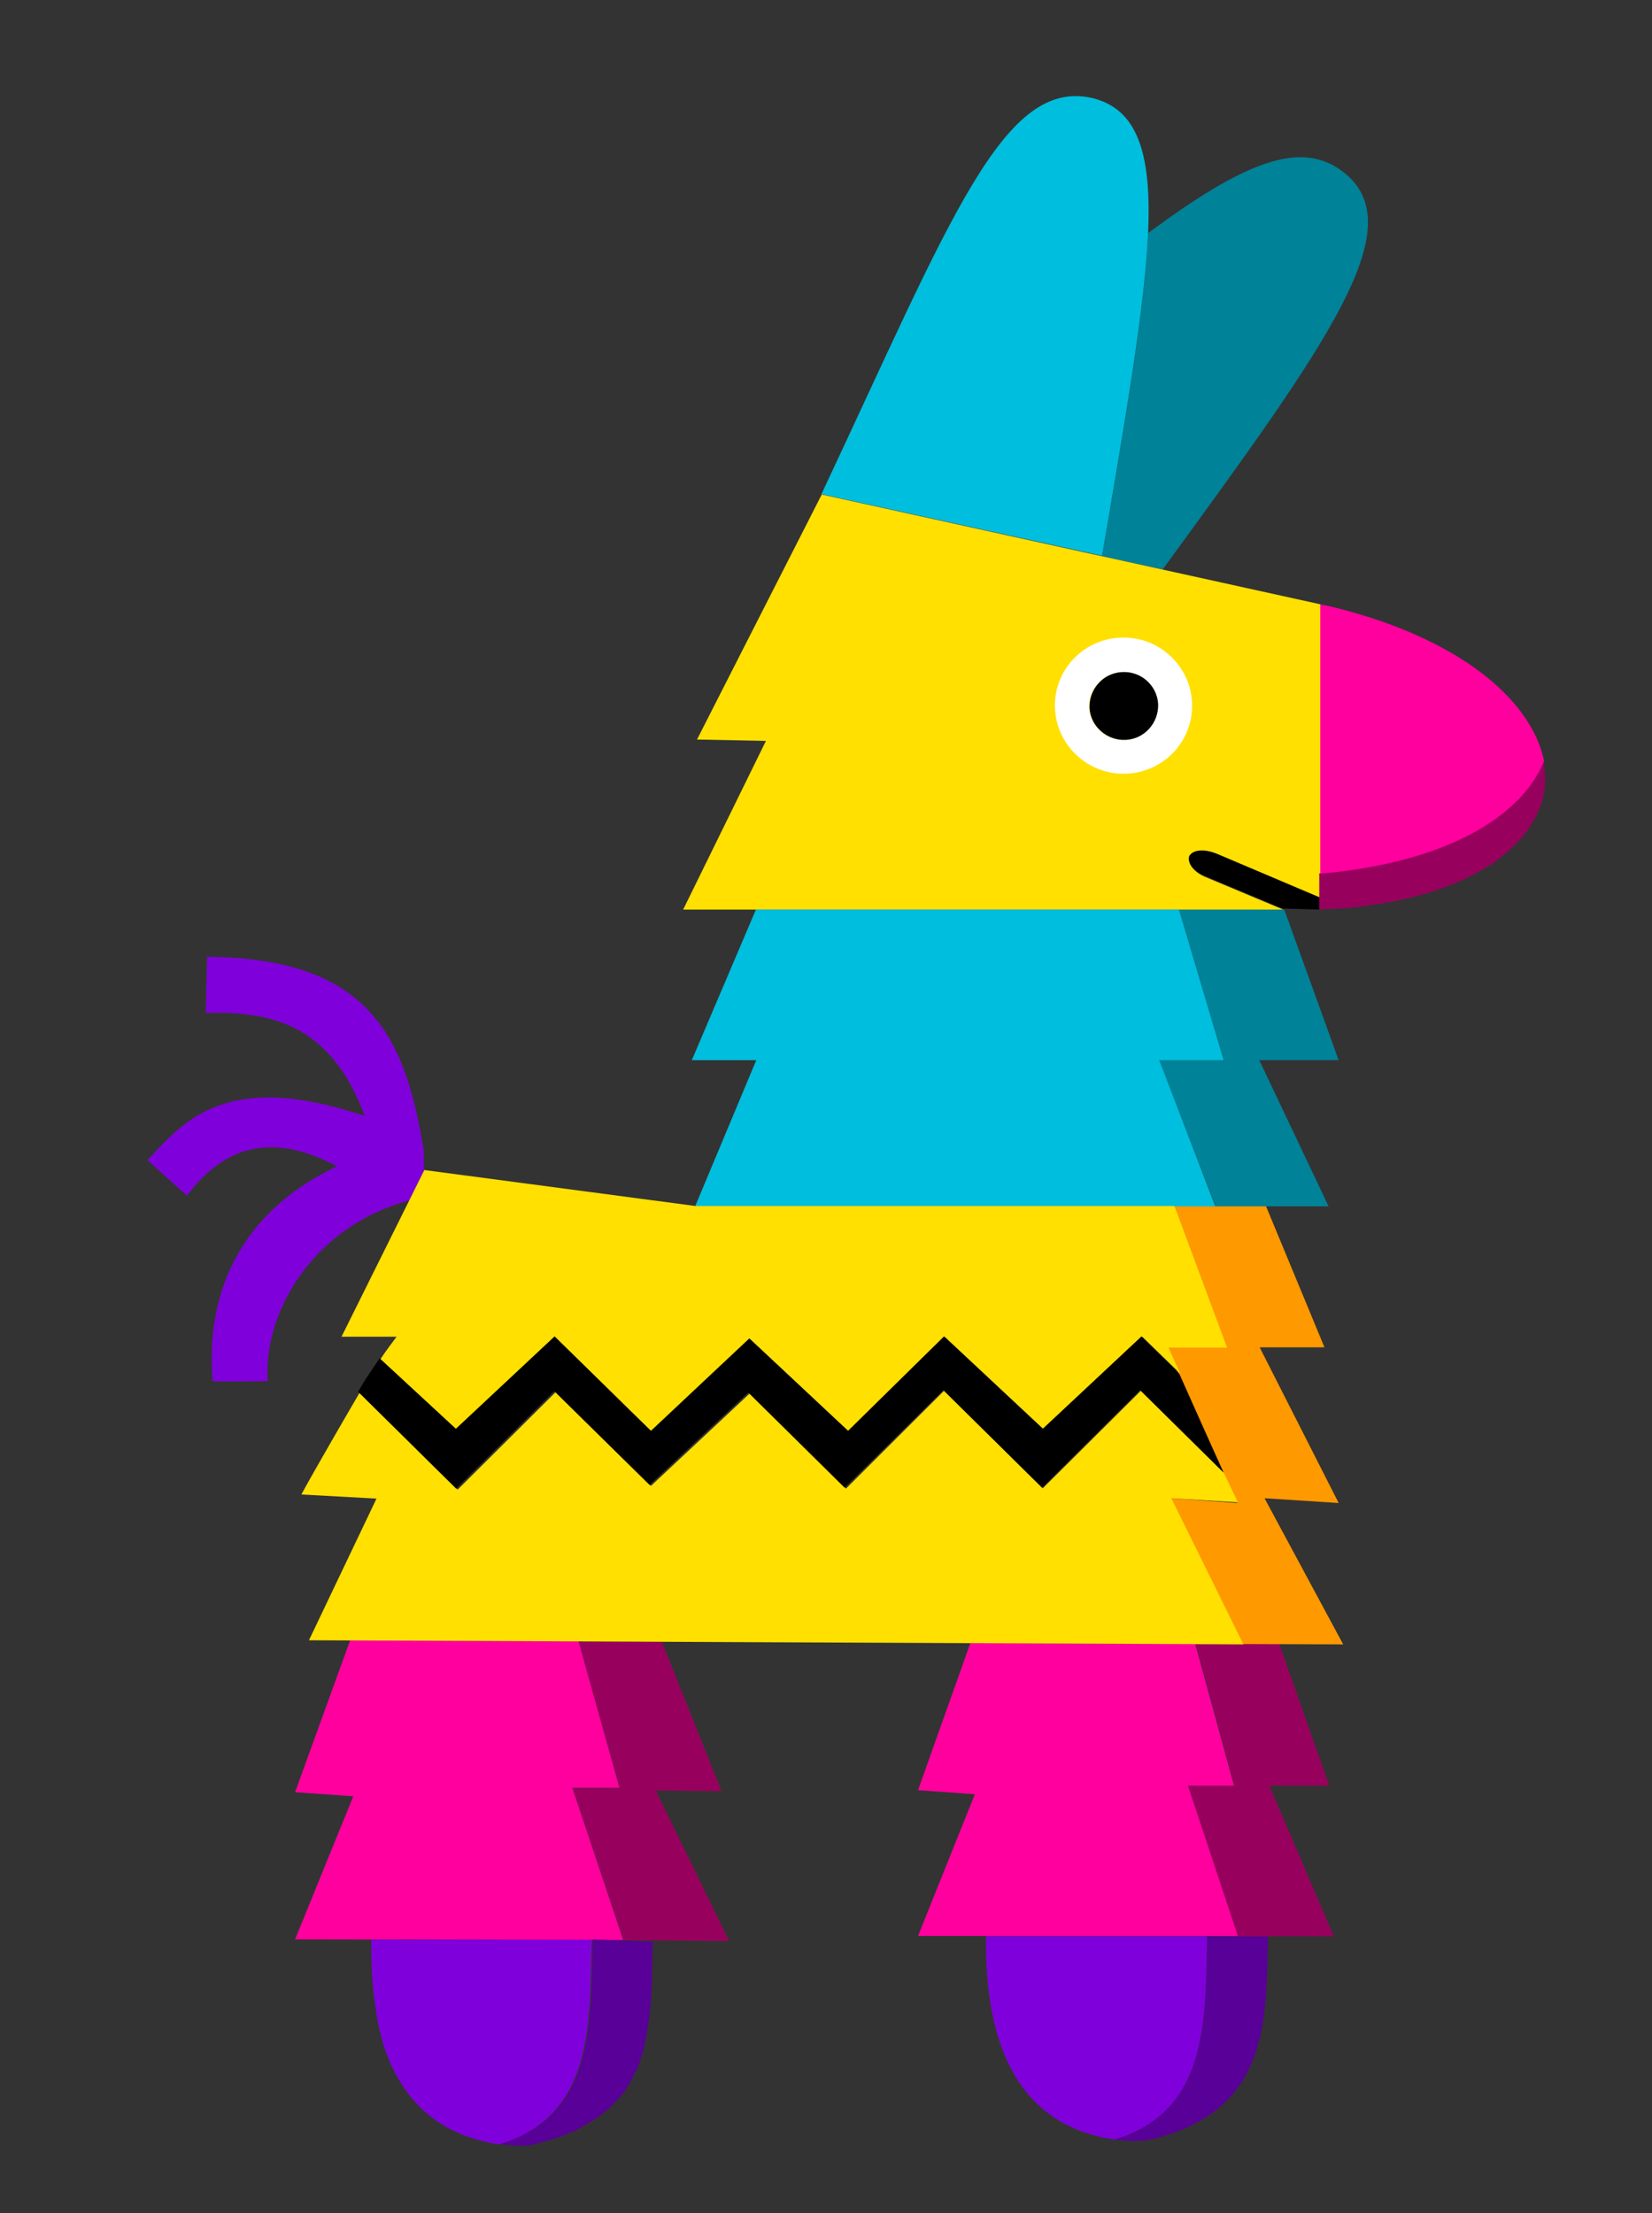 <svg width="56" height="75" viewBox="0 0 56 75" fill="none" xmlns="http://www.w3.org/2000/svg">
<rect x="0" y="0" width="56" height="75" fill="#333333" stroke="none"/>
<path d="M14.361 38.955C14.114 37.517 13.797 36.114 13.08 35.001C12.105 33.481 10.402 32.449 7.02 32.426L6.973 34.328C8.171 34.293 9.322 34.409 10.297 35.012C11.131 35.534 11.835 36.392 12.364 37.819C9.428 36.833 7.76 37.135 6.574 37.877C5.963 38.271 5.482 38.793 5 39.315L6.339 40.521C6.421 40.405 6.503 40.312 6.574 40.219C8.007 38.538 9.674 38.596 11.424 39.524C7.619 41.333 7.008 44.511 7.208 46.807C7.384 46.83 9.075 46.807 9.075 46.807C8.911 44.58 10.52 41.588 13.867 40.683L14.372 39.674L14.361 38.955Z" fill="#8000DB"/>
<path d="M39.412 19.298C45.049 11.574 47.833 7.735 45.601 5.88C44.121 4.662 42.136 5.52 38.919 7.898C38.801 10.438 38.19 14.044 37.356 18.846L39.412 19.298Z" fill="#008298"/>
<path d="M42.982 65.618H40.915C40.868 68.54 40.939 71.544 37.779 72.507C37.885 72.518 37.991 72.53 38.12 72.541C38.461 72.576 38.789 72.553 39.106 72.483C43.017 71.498 42.923 68.517 42.982 65.618Z" fill="#580098"/>
<path d="M45.214 65.618L43.029 60.515H45.061L43.358 55.69H40.528L41.843 60.515H40.27L41.949 65.618H42.959H45.214Z" fill="#98005E"/>
<path d="M37.779 72.507C40.938 71.544 40.856 68.552 40.915 65.618H33.422C33.375 69.967 34.961 72.089 37.779 72.507Z" fill="#8000DB"/>
<path d="M40.269 60.515H41.831L40.516 55.714L32.894 55.679L31.12 60.666L33.046 60.805L31.12 65.606H41.96L40.269 60.515Z" fill="#FF009E"/>
<path d="M24.46 60.7L22.44 55.644L19.61 55.632L21.007 60.596H19.41L21.137 65.745L24.719 65.78L22.229 60.677L24.46 60.7Z" fill="#98005E"/>
<path d="M19.399 60.584H20.996L19.61 55.621L11.87 55.586L10.003 60.735L11.976 60.874L10.003 65.722L21.125 65.745L19.399 60.584Z" fill="#FF009E"/>
<path d="M37.051 3.328C34.01 2.609 32.248 7.387 27.844 16.747L37.357 18.834C38.179 14.044 38.801 10.426 38.919 7.886C39.036 5.184 38.555 3.711 37.051 3.328Z" fill="#00BEDD"/>
<path d="M42.865 50.773L45.378 50.935L42.7 45.659H44.897L42.912 40.869H41.209H39.729L41.514 45.659H39.541L41.949 50.935L39.694 50.773L42.101 55.714L45.531 55.725L42.865 50.773Z" fill="#FF9900"/>
<path d="M45.378 35.928L43.534 30.826H39.963L41.478 35.928H39.282L41.208 40.881H45.037L42.688 35.928H45.378Z" fill="#008298"/>
<path d="M27.855 16.758C27.843 16.758 27.843 16.781 27.855 16.758L23.627 25.062L25.964 25.108L23.157 30.826H43.499L40.868 29.724C40.469 29.561 40.234 29.248 40.328 29.04C40.34 29.016 40.351 29.005 40.363 28.993C40.48 28.819 40.845 28.796 41.209 28.947L41.326 28.993L43.17 29.77L44.767 30.431V20.481L27.855 16.758Z" fill="#FFE001"/>
<path d="M38.084 26.221C39.364 26.221 40.41 25.201 40.41 23.914C40.41 22.649 39.376 21.606 38.084 21.606C36.804 21.606 35.759 22.626 35.759 23.914C35.77 25.201 36.816 26.221 38.084 26.221ZM38.084 22.777C38.718 22.777 39.247 23.299 39.247 23.925C39.247 24.551 38.718 25.073 38.084 25.073C37.45 25.073 36.922 24.551 36.922 23.925C36.933 23.299 37.45 22.777 38.084 22.777Z" fill="white"/>
<path d="M38.167 25.073C38.801 25.039 39.282 24.494 39.259 23.856C39.224 23.23 38.672 22.731 38.026 22.777C37.392 22.812 36.91 23.357 36.933 23.995C36.969 24.621 37.532 25.108 38.167 25.073Z" fill="black"/>
<path d="M44.755 30.826V30.42L41.314 28.959L41.197 28.912C40.833 28.773 40.492 28.796 40.351 28.959C40.339 28.97 40.328 28.993 40.316 29.005C40.233 29.214 40.457 29.538 40.856 29.689L43.487 30.791H43.534L44.755 30.826Z" fill="black"/>
<path d="M39.295 35.928H41.479L39.964 30.826H25.624L23.451 35.928H25.636L23.569 40.869H23.592V40.881C23.639 40.881 23.698 40.881 23.733 40.881H39.718H41.197L39.295 35.928Z" fill="#00BEDD"/>
<path d="M23.568 40.869L14.384 39.651L11.577 45.299H13.444C13.268 45.531 13.069 45.798 12.893 46.065L15.476 48.453L18.824 45.322L22.089 48.523L25.436 45.392L28.783 48.523L32.048 45.322L32.154 45.427L35.383 48.442L38.731 45.311L40.011 46.551L39.611 45.67H41.596L39.811 40.869H32.13H23.639H23.615" fill="#FFE001"/>
<path d="M39.706 50.773L41.961 50.912L41.491 49.915L38.672 47.132L35.348 50.437L32.001 47.132L28.677 50.448L25.412 47.224L22.065 50.356L18.835 47.178L15.512 50.483L12.188 47.201C11.976 47.561 10.673 49.799 10.215 50.646L12.763 50.785L10.473 55.586L42.148 55.725L39.706 50.773Z" fill="#FFE001"/>
<path d="M39.975 46.552L38.695 45.288L35.348 48.419L32.001 45.288L28.747 48.489L25.4 45.357L22.065 48.489L18.8 45.288L15.453 48.419L12.869 46.03C12.634 46.389 12.364 46.749 12.141 47.166L15.464 50.448L18.788 47.143L22.018 50.321L25.365 47.19L28.63 50.414L31.977 47.108L35.325 50.414L38.648 47.108L41.467 49.892L39.975 46.552Z" fill="black"/>
<path d="M20.092 65.722C20.045 68.668 20.127 71.683 16.956 72.657C17.144 72.681 17.344 72.704 17.543 72.715C17.708 72.727 17.896 72.715 18.048 72.681C18.189 72.646 18.354 72.599 18.483 72.565C18.683 72.507 18.894 72.449 19.07 72.379C19.188 72.333 19.305 72.275 19.434 72.24C19.516 72.205 19.575 72.159 19.646 72.124C19.716 72.089 19.787 72.043 19.845 72.008C19.951 71.95 20.045 71.892 20.151 71.822C20.209 71.788 20.268 71.741 20.327 71.706C20.444 71.602 20.573 71.509 20.691 71.405C20.808 71.289 20.914 71.173 21.031 71.045C21.067 70.999 21.114 70.964 21.149 70.906C21.196 70.848 21.231 70.79 21.266 70.721C21.349 70.605 21.407 70.466 21.478 70.338C21.513 70.28 21.537 70.199 21.583 70.141C21.595 70.106 21.619 70.06 21.63 70.025C21.654 69.978 21.666 69.909 21.689 69.862C21.701 69.839 21.713 69.816 21.713 69.781C21.748 69.665 21.795 69.561 21.818 69.433C21.818 69.41 21.83 69.387 21.83 69.375C21.854 69.294 21.865 69.236 21.877 69.155C21.877 69.143 21.889 69.12 21.889 69.109C21.901 69.027 21.924 68.935 21.936 68.842C21.948 68.796 21.948 68.737 21.959 68.703C21.971 68.656 21.971 68.587 21.983 68.54C22.018 68.285 22.041 68.042 22.065 67.775C22.088 67.45 22.1 67.149 22.1 66.824C22.112 66.476 22.112 66.14 22.124 65.803L20.092 65.722Z" fill="#580098"/>
<path d="M12.587 65.722C12.575 66.569 12.622 67.346 12.728 68.03C12.763 68.308 12.81 68.552 12.869 68.796C12.904 68.958 12.951 69.12 12.986 69.259C13.632 71.3 14.983 72.379 16.921 72.669C20.092 71.695 19.998 68.68 20.056 65.734H12.575L12.587 65.722Z" fill="#8000DB"/>
<path d="M52.308 25.781C51.544 27.683 49.031 29.225 44.721 29.596V30.42V30.826C45.026 30.814 45.284 30.791 45.566 30.779C45.907 30.756 46.212 30.721 46.529 30.663C46.811 30.628 47.081 30.582 47.34 30.524C48.502 30.292 49.465 29.933 50.241 29.48C50.405 29.376 50.581 29.283 50.711 29.179C50.793 29.132 50.851 29.074 50.922 29.016C51.121 28.854 51.321 28.669 51.486 28.494C51.603 28.379 51.685 28.263 51.791 28.123C52.002 27.799 52.178 27.486 52.273 27.149C52.402 26.72 52.413 26.256 52.308 25.781Z" fill="#98005E"/>
<path d="M45.684 20.701C45.378 20.62 45.085 20.539 44.756 20.481V23.067V25.653V29.608C49.054 29.225 51.568 27.671 52.343 25.792C51.944 23.844 49.736 21.814 45.684 20.701Z" fill="#FF009E"/>
</svg>
